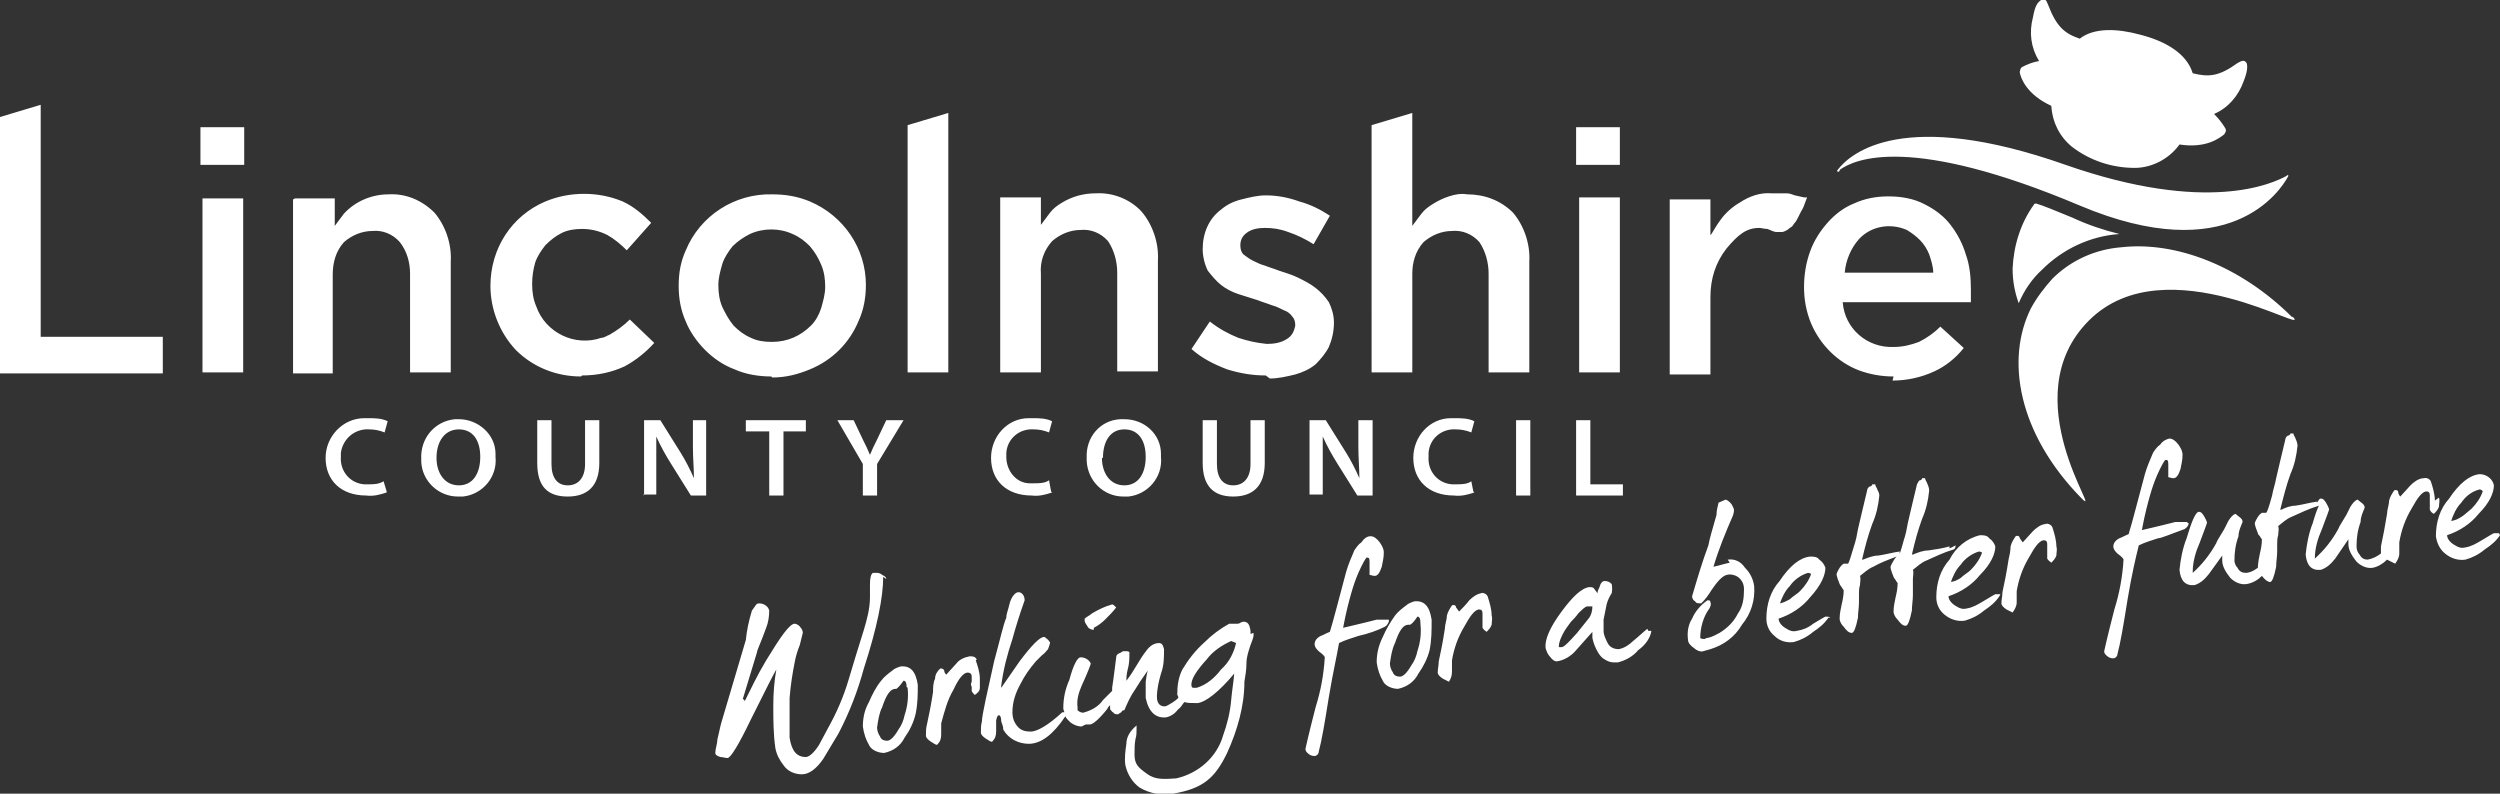 <svg xmlns="http://www.w3.org/2000/svg" viewBox="0 0 245.7 78"><rect x="0" y="0" width="245.7" height="78" fill="#333333" stroke="none"/><path fill="#fff" d="m0 11.5 4-1.2v22.8h12v3.6H0V11.5Zm19.7 1H24v3.7h-4.3v-3.7Zm.2 7h4v17.1h-4V19.5Zm9.1 0h3.9v2.7l.9-1.2c1.1-1.2 2.7-1.9 4.4-1.9 1.7-.1 3.3.6 4.5 1.8 1.1 1.3 1.7 3.1 1.6 4.8v10.9h-4v-9.7c0-1.1-.3-2.2-1-3.1-.7-.8-1.7-1.2-2.7-1.1-1 0-2 .4-2.8 1.1-.8.9-1.1 2-1.1 3.2v9.7h-3.9V19.6l.2-.1ZM57.1 37c-2.4 0-4.7-.9-6.4-2.6-1.6-1.7-2.5-4-2.5-6.3 0-3.7 2.1-6.9 5.4-8.3 2.4-1 5.2-1 7.6 0 1.1.5 2 1.3 2.8 2.1l-2.4 2.7c-.6-.6-1.2-1.1-1.9-1.5-.8-.4-1.6-.6-2.5-.6-.7 0-1.4.1-2 .4s-1.1.7-1.6 1.2c-.4.5-.8 1.1-1 1.7-.2.7-.3 1.4-.3 2.1 0 .8.1 1.5.4 2.2.9 2.6 3.8 4 6.4 3.1.3 0 .5-.2.8-.3.7-.4 1.4-.9 2-1.5l2.4 2.3c-.8.9-1.8 1.7-2.9 2.3-1.3.6-2.7.9-4.2.9l-.1.1Zm18.7 0c-1.2 0-2.5-.2-3.6-.7-1.1-.4-2.1-1.1-2.9-1.9-.8-.8-1.5-1.8-1.9-2.8-.5-1.1-.7-2.3-.7-3.5 0-1.3.2-2.4.7-3.5 1.4-3.4 4.8-5.6 8.5-5.5 1.3 0 2.5.2 3.7.7 3.3 1.4 5.5 4.6 5.5 8.2 0 1.2-.2 2.4-.7 3.5-.9 2.2-2.6 3.9-4.8 4.8-1.2.5-2.4.8-3.7.8l-.1-.1Zm.1-3.4c1.5 0 2.8-.6 3.8-1.6.5-.5.8-1.1 1-1.7.2-.7.4-1.4.4-2.1 0-.8-.1-1.5-.4-2.2s-.6-1.2-1.1-1.8c-.5-.5-1-.9-1.7-1.2-1.3-.6-2.9-.6-4.2 0-.6.3-1.2.7-1.7 1.2-.4.5-.8 1.1-1 1.7-.2.7-.4 1.4-.4 2.1 0 .8.1 1.5.4 2.2.3.6.6 1.2 1.1 1.8.5.5 1 .9 1.7 1.2.6.3 1.3.4 2 .4h.1Zm13.3-21.3 4-1.2v25.5h-4V12.3Zm9.1 7.1h4v2.7l.9-1.2c.3-.4.7-.7 1.2-1 1-.6 2.1-.9 3.3-.9 1.7-.1 3.4.6 4.5 1.8 1.1 1.3 1.7 3.1 1.6 4.8v10.9h-4v-9.7c0-1.1-.3-2.2-.9-3.1-.7-.8-1.7-1.2-2.7-1.1-1 0-2 .4-2.8 1.1-.8.9-1.2 2-1.1 3.2v9.7h-4V19.4Zm26.1 17.5c-1.3 0-2.5-.2-3.8-.6-1.3-.5-2.5-1.1-3.5-2l1.8-2.7c.9.7 1.8 1.2 2.8 1.6.9.3 1.8.5 2.8.6.7 0 1.4-.1 2-.5.5-.3.7-.8.8-1.3 0-.4-.1-.7-.3-.9-.2-.3-.5-.5-.8-.6-.4-.2-.8-.4-1.2-.5-.5-.2-.9-.3-1.4-.5-.6-.2-1.3-.4-1.9-.6s-1.2-.5-1.7-.9-.9-.9-1.3-1.4c-.3-.6-.5-1.4-.5-2.1 0-1.6.6-3 1.8-3.9.6-.5 1.2-.8 2-1s1.6-.4 2.4-.4c1.1 0 2.2.2 3.3.6 1.1.3 2.1.8 3 1.4l-1.6 2.8c-.8-.5-1.6-.9-2.5-1.2-.8-.3-1.5-.4-2.3-.4-.6 0-1.3.1-1.8.5-.4.3-.6.7-.6 1.2 0 .4.1.7.3.9.3.2.5.4.9.6s.8.4 1.2.5c.5.2.9.3 1.4.5.6.2 1.3.4 1.9.7.6.3 1.2.6 1.7 1s.9.8 1.3 1.4c.3.6.5 1.3.5 2 0 .9-.2 1.7-.5 2.4-.3.6-.8 1.2-1.3 1.7-.6.5-1.3.8-2 1-.8.2-1.7.4-2.5.4l-.4-.3Zm10.4-24.6 4-1.2v11.1l.9-1.2c.3-.4.7-.7 1.2-1s.9-.5 1.5-.7 1.2-.3 1.8-.2c1.7 0 3.3.6 4.5 1.8 1.1 1.3 1.7 3.1 1.6 4.8v10.9h-4v-9.7c0-1.1-.3-2.2-.9-3.1-.7-.8-1.7-1.2-2.7-1.1-1 0-2 .4-2.8 1.1-.8.9-1.1 2-1.1 3.1v9.7h-4V12.3Zm20.2.2h4.2v3.7h-4.3v-3.7h.1Zm.2 6.9h4v17.2h-4V19.4ZM186.1 37c-1.2 0-2.3-.2-3.4-.6-2.1-.8-3.8-2.5-4.7-4.6-.5-1.2-.7-2.4-.7-3.6s.2-2.4.6-3.5c.4-1.1 1-2 1.7-2.8s1.6-1.5 2.6-1.9c1.1-.5 2.2-.7 3.4-.7s2.5.2 3.6.8c1 .5 1.9 1.2 2.5 2 .7.9 1.2 1.9 1.5 2.9.4 1.1.5 2.3.5 3.5v1.2h-12.6c.2 2.6 2.4 4.5 5 4.4.9 0 1.7-.2 2.5-.5.8-.4 1.5-.9 2.1-1.5l2.3 2.1c-.8 1-1.8 1.8-2.9 2.3-1.3.6-2.7.9-4.1.9l.1-.4ZM190 26.8c0-.6-.2-1.2-.4-1.8-.2-.5-.5-1-.9-1.4s-.8-.7-1.3-1c-1.6-.7-3.5-.4-4.7.9-.8.9-1.3 2.1-1.4 3.3h8.8-.1ZM38 48.4c-.6.2-1.3.4-2 .3-2.5 0-4-1.5-4-3.7 0-2.1 1.7-3.9 3.8-3.9h.4c.6 0 1.3 0 1.9.3l-.3 1.1c-.5-.2-1-.3-1.5-.3-1.4-.1-2.6.9-2.8 2.3v.4c-.1 1.4.9 2.6 2.3 2.7h.4c.5 0 1 0 1.5-.3l.3 1v.1Zm10.7-3.5c.2 2-1.3 3.7-3.2 3.9H45c-1.9 0-3.5-1.5-3.6-3.4v-.3c-.1-2 1.3-3.7 3.3-3.9h.4c1.9 0 3.6 1.5 3.6 3.4v.3Zm-5.8.1c0 1.5.8 2.7 2.2 2.7s2.1-1.2 2.1-2.8-.7-2.7-2.1-2.7-2.2 1.2-2.2 2.8Zm11.3-3.7v4.3c0 1.4.6 2.1 1.6 2.1s1.7-.7 1.7-2.1v-4.3h1.4v4.2c0 2.3-1.2 3.3-3.1 3.3s-3-.9-3-3.3v-4.2h1.4Zm9.1 7.4v-7.4h1.6l2 3.2c.5.8.9 1.6 1.3 2.5 0-1-.1-1.9-.1-3.1v-2.6h1.3v7.4h-1.5l-2-3.2c-.5-.8-1-1.7-1.4-2.6v5.7h-1.3l.1.1Zm12.2-6.3h-2.2v-1.1h5.9v1.1H77v6.3h-1.4v-6.3h-.1Zm9.3 6.3v-3.1l-2.5-4.3h1.6l.9 1.9c.3.6.5 1 .7 1.5.2-.5.4-.9.7-1.5l.9-1.9h1.7l-2.6 4.3v3.1h-1.4Zm18.6-.3c-.6.2-1.3.4-2 .3-2.5 0-4-1.5-4-3.7 0-2.1 1.6-3.9 3.7-3.9h.4c.6 0 1.3 0 1.9.3l-.3 1.1c-.5-.2-1-.3-1.5-.3-1.4-.1-2.6.9-2.7 2.3v.4c0 1.4 1 2.6 2.3 2.6h.4c.5 0 1.1 0 1.5-.3l.2 1.1.1.1Zm10.7-3.5c.2 2-1.3 3.7-3.2 3.9h-.5c-1.9 0-3.5-1.5-3.6-3.5V45c-.1-2 1.3-3.7 3.3-3.8h.4c2 0 3.6 1.5 3.6 3.4v.3Zm-5.8.1c0 1.5.8 2.7 2.2 2.7s2.1-1.2 2.1-2.8-.7-2.7-2.1-2.7-2.1 1.2-2.1 2.8h-.1Zm11.3-3.7v4.3c0 1.4.6 2.1 1.6 2.1s1.7-.7 1.7-2.1v-4.3h1.4v4.2c0 2.3-1.2 3.3-3.1 3.3s-3-1-3-3.3v-4.2h1.4Zm9.1 7.4v-7.4h1.6l2 3.2c.5.8.9 1.6 1.3 2.5 0-1-.1-1.9-.1-3.1v-2.6h1.4v7.4h-1.5l-2-3.2c-.5-.8-1-1.7-1.4-2.6v5.7h-1.3v.1Zm16.2-.3c-.6.2-1.3.4-2 .3-2.5 0-4-1.5-4-3.7 0-2.1 1.6-3.9 3.7-3.9h.4c.6 0 1.3 0 1.9.3l-.3 1.1c-.5-.2-1-.3-1.5-.3-1.4-.1-2.6.9-2.7 2.3v.4c-.1 1.4.9 2.6 2.3 2.7h.4c.5 0 1.1 0 1.5-.3l.2 1 .1.1Zm5.5-7.1v7.4H149v-7.4h1.4Zm4.5 0h1.4v6.3h3.2v1.1h-4.6v-7.4h0ZM168.2 23c.3-.5.6-1 .9-1.4.5-.7 1.2-1.3 1.9-1.7.9-.6 2-1 3.1-.9h1.5c.3 0 .5.1.8.2l.9.2h.3c-.1.3-.2.5-.3.8s-.2.4-.3.6l-.3.6c-.1.2-.2.4-.4.6-.1.2-.2.3-.4.4-.2.2-.4.3-.7.4h-.6c-.3 0-.6-.2-.9-.3-.3 0-.6-.1-.8-.1-1.3 0-2.1.7-3.2 2-1.1 1.4-1.6 3-1.6 4.8v7.6h-4V19.6h4v3.5L168.2 23ZM198.5 7.2q0-.4.2-.6c.6-.3 1.1-.5 1.7-.6-.8-1.3-1-2.8-.6-4.3.2-1.1.4-1.4.8-1.7.4-.2.5 0 .7.5.8 2.1 1.6 2.8 3.1 3.3 1.4-1.1 3.7-1 5.9-.4 2.4.6 4.6 1.8 5.2 3.8 1.6.4 2.6.3 4.4-1 .5-.3.7-.3.9 0 .1.3.1.8-.3 1.8-.5 1.4-1.5 2.6-2.9 3.2.4.4.8.9 1.1 1.4.1.2.1.3-.1.6-.5.4-1.8 1.4-4.4 1-1 1.4-2.7 2.3-4.4 2.3-2.2 0-4.4-.7-6.2-2.1-1.2-1-1.9-2.4-2-4-2.4-1.1-3-2.7-3.1-3.3l0.0.1Zm1.7 12.8c-.1 0-.3 0-.3.1-1.3 1.8-2 4-2.1 6.3 0 1.2.2 2.3.6 3.4.5-1.2 1.3-2.4 2.3-3.3 2-2 4.7-3.3 7.6-3.5.1 0 0 0 0 0C206.7 22.6 205.2 22.1 203.7 21.4c-1.7-.7-2.9-1.2-3.6-1.4H200.2Zm-19.4-3.3c1.5-1.1 7-3.5 23.6 3.5 14.7 6.2 19.7-1.4 20.5-2.9q0-.2-.2 0c-1.3.7-7.7 3.8-21.7-1.1-15.9-5.6-21.1-1.2-22.4.5-.1.1 0 .3.2.1l-0-.1Zm44.5 14.5c-5.1-5.1-11.5-7.5-16.8-6.9-2.6.2-5 1.3-6.8 3.1-.8.9-1.5 1.8-2.1 2.9-2.5 5-1.3 12.3 5 18.7 2.2 2.2-6.9-9.9.7-17.5 7.6-7.6 22.2 1.8 20-.4l0.0.1Z"/><path fill="#fff" d="M95.9 64.9c.2.6.4 1.2.4 1.8v.9c0 .3-.2.5-.5.7-.1-.1-.3-.3-.3-.4v-.4c-.1-.2-.1-.3 0-.5v-.5c0-.3-.2-.4-.4-.4-.4 0-.9.6-1.4 1.7-.6 1-.9 2.2-1.2 3.3v1.1c0 .4-.1.7-.4 1-.2 0-.4-.2-.6-.3-.3-.2-.5-.4-.5-.6 0-.4 0-.7.1-1.1.2-.9.4-1.9.6-3.2 0-.4 0-.9.2-1.3 0-.4.2-.7.5-1 .2 0 .3 0 .4.2 0 .2.1.3.2.4l1-1.1c.3-.4.8-.6 1.3-.7.3 0 .5 0 .7.3l-.1.1Zm149.8-12.3c-.4.6-.9 1-1.5 1.4-.6.5-1.2.8-1.9 1-.7.1-1.4-.1-2-.6-.5-.4-.8-1-.9-1.7 0-1.4.4-2.7 1.3-3.7 1-1.5 2-2.3 3-2.4.7 0 1.3.5 1.4 1.1 0 .7-.4 1.7-1.5 2.8-.8 1-1.9 1.7-3.1 2.1 0 .4.4.8.8 1 .3.2.6.3 1 .2.6-.1 1.1-.4 1.6-.7.8-.5 1.2-.7 1.2-.7h.5l.1.2Zm-4.9-1.4c.4 0 .8-.2 1.1-.4.2-.1.5-.4 1-.8.5-.5.9-1.1 1.1-1.7 0-.1-.2-.2-.3-.2-.8.2-1.4.7-1.8 1.3-.5.5-.8 1.2-1 1.8h-.1Zm-1.5-2c0-.6-.2-1.3-.4-1.9-.1-.2-.4-.4-.7-.3-.5 0-1 .4-1.3.7l-1 1.1c-.1-.1-.2-.3-.2-.4 0-.2-.2-.3-.4-.2-.2.3-.4.6-.5 1 0 .4-.2.9-.2 1.3-.2 1.2-.4 2.3-.6 3.2v.7c-.4.3-.8.5-1.3.6-.3 0-.6-.1-.8-.5-.2-.2-.3-.5-.3-.8 0-.8.1-1.6.4-2.4 0-.5.2-.9.4-1.4 0-.2-.1-.3-.2-.4l-.5-.4c-.3.1-.5.4-.7.7l-.4.8c-.4.7-.7 1.1-.8 1.4-.6 1.1-1.4 2.1-2.3 2.9 0-1 .3-2 .7-2.9.5-1.3.7-1.9.7-1.9 0-.2-.2-.5-.3-.7-.2-.3-.3-.4-.5-.4s-.2.2-.4.4v-.1c-.7.1-1.4.3-2.1.4-.5 0-1 .2-1.4.4h-.1c.3-1.2.6-2.4 1-3.5.4-.9.6-1.8.7-2.8 0-.2-.1-.5-.2-.7 0-.1-.2-.3-.2-.5h-.3c0 .1-.1.2-.2.2s-.3.2-.3.4c-.4 1.7-.7 2.9-.9 3.8-.1.6-.3 1.1-.4 1.7-.3 1.1-.5 1.7-.6 1.7h-.4s-.2.1-.4.4c-.1.2-.2.3-.3.6 0 .3.2.7.3 1 0 .1.1.2.2.3 0 0 .1.2.2.3 0 .5-.1 1-.2 1.4-.2.9-.2 1.4-.2 1.4-.4.3-.8.5-1.2.5-.3 0-.6-.1-.8-.5-.2-.2-.3-.5-.3-.7 0-.8.1-1.6.4-2.4 0-.5.2-.9.4-1.4 0-.2-.1-.3-.2-.4l-.5-.4c-.3.1-.5.4-.7.7l-.4.8c-.4.7-.7 1.1-.8 1.4-.6 1.1-1.4 2.1-2.3 2.9v-.1c0-1 .3-2 .7-2.9.5-1.3.7-1.9.7-1.9 0-.2-.2-.5-.3-.7-.2-.3-.3-.4-.5-.4-.3 0-.7.9-1.2 2.6-.4 1-.6 2.1-.7 3.1.1 1.1.6 1.6 1.5 1.5.6-.2 1-.6 1.4-1.1l1.3-1.8v.5c0 .6.4 1.2.8 1.7.4.4 1 .7 1.6.6.6-.1 1.1-.4 1.5-.8.3.4.6.6.8.6s.4-.5.6-1.5c0-.5.1-1 .1-1.5v-.7c0-.3 0-.6.1-.9 0-.3.1-.6 0-.9.4-.3.8-.7 1.3-.9.9-.4 1.7-.8 2.7-1.1-.2.4-.4 1-.6 1.7-.4 1-.6 2.1-.7 3.1.1 1.1.6 1.6 1.5 1.5.6-.2 1-.6 1.4-1.1l1.3-1.9v.5c0 .6.4 1.2.8 1.7.4.4 1 .7 1.6.6.5-.1 1-.4 1.4-.8l.2.1.6.3c.2-.3.4-.6.4-1v-1.1c.2-1.2.6-2.3 1.2-3.3.6-1.1 1-1.6 1.4-1.7.2 0 .4 0 .4.4v1.4c.1.2.2.3.4.4.2-.2.4-.4.5-.7 0-.3.1-.6 0-.9l-.4.3ZM140.7 61c0 1 0 1.9-.2 2.9-.2.8-.6 1.6-1.1 2.3-.4.8-1.1 1.3-2 1.5-.6 0-1.3-.3-1.5-.8-.3-.5-.5-1.1-.6-1.8 0-.9.2-1.7.6-2.5.3-.7.7-1.4 1.2-2.1.3-.4.7-.7 1.1-1 .2-.2.5-.3.8-.4 1-.1 1.5.5 1.7 1.8v.1Zm-1.1.2c0-.4-.1-.6-.3-.6-.2.3-.4.6-.7.8h-.2c-.5 0-.9.6-1.3 1.8-.3.6-.4 1.3-.5 2 0 .3.1.6.3.9.1.3.4.4.7.4s.7-.4 1.1-1.1c.3-.4.5-.9.6-1.4.3-.9.4-1.8.3-2.7l-0-.1Zm-3.1-.1v-.2h-1.2l-1.2.3c-.9.2-1.6.4-2.1.5.3-1.6.6-2.7.8-3.4s.4-1.3.7-2c.4-.9.7-1.4.8-1.5.2 0 .3 0 .3.4v1.3c.1 0 .3.1.5.1.3 0 .5-.3.7-.9.1-.5.2-.9.2-1.4 0-.4-.2-.7-.4-1-.3-.4-.6-.6-.9-.6-.4 0-.7.3-.9.6-.3.2-.5.5-.7.8-.3.7-.6 1.4-.8 2.1-.7 2.6-1.2 4.6-1.6 5.9-.3.1-.6.3-.9.4-.4.2-.6.5-.6.8s.2.5.4.7c.4.3.6.5.6.6-.1 1.7-.4 3.3-.9 4.9-.7 2.7-1 4.1-1 4.1 0 .2.1.3.2.4.2.2.4.3.7.3.2 0 .4-.2.4-.4.3-1.1.6-2.9 1-5.4.4-2.4.8-4.1 1-5.3.6-.3 1.3-.5 1.9-.7.9-.2 1.8-.5 2.6-.9.2-.1.4-.4.4-.6v.1Zm-13.3 1.1v.2c0 .3-.2.7-.3 1-.2.6-.4 1.2-.4 1.8s-.1 1.2-.2 1.8c0 2.4-.7 4.8-1.7 7-1.2 2.5-2.4 3.5-5.3 4-1.1.2-2.3 0-3.3-.6-.7-.5-1.2-1.3-1.4-2.2-.1-.7 0-1.4.1-2.1 0-.7.4-1.3 1-1.8v.4c0 .3 0 .6-.1.9-.1.5-.1 1-.1 1.5 0 1 .3 1.3 1.3 2 .7.5 1.5.5 2.8.4 2.2-.5 4-2.1 4.6-4.2.4-1.1.7-2.3.8-3.5.1-1.1.2-1.5.3-2.6-1.5 1.8-2.8 2.8-3.6 2.9-.6 0-1 0-1.3-.1-.2.2-.3.5-.6.7-.3.4-.7.7-1.2.8-1 .1-1.7-.5-2-1.9v-1.6c.1-.8.2-1.1.2-1.1-.5.7-.9 1.3-1.2 1.8-.5.7-.8 1.4-1.1 2.1-.1 0-.2 0-.3.2 0 0-.2.1-.3.2-.2 0-.4 0-.5-.2-.1 0-.2-.2-.3-.3v-.4c-.1.1-.2.2-.3.4-.8 1-1.4 1.5-1.7 1.5h-.4l-.4.2c-.4 0-.9-.2-1.2-.5-.2-.2-.3-.3-.4-.5-1.2 1.8-2.4 2.7-3.6 2.7-1 0-2-.5-2.5-1.4 0-.3-.1-.5-.2-.8 0-.4-.1-.6-.2-.6s-.2 0-.3.5v1.1c0 .4-.1.7-.4 1-.2 0-.4-.2-.6-.3-.3-.2-.5-.4-.5-.6 0-.4 0-.7.1-1.1 0-.6.6-3.2 1.2-5.9.6-2.2.9-3.6 1.2-4.3 0-.4.2-.8.3-1.3.2-.8.6-1.2.9-1.2s.6.3.6.8c-.5 1.4-.9 2.7-1.2 3.8-.5 1.5-.9 3-1.1 4.6v.2l1.8-2.6c1.2-1.6 2-2.4 2.4-2.4.1 0 .2.1.3.2.2.1.2.3.3.3 0 .2-.1.4-.2.7-.2.2-.3.4-.6.6l-.6.6c-.6.7-1.1 1.4-1.5 2.2-.5.9-.8 1.8-.8 2.8 0 .6.2 1.1.6 1.5.3.3.7.4 1.2.4.6 0 1.7-.6 3.1-1.9h.2c0-.1-.1-.2-.1-.4 0-1 .2-1.9.6-2.8.4-1.5.8-2.2 1.1-2.2.4 0 .8.2 1 .6 0 .1-.3.9-.9 2.2-.3.7-.5 1.4-.4 2.1v.3c.2.2.5.3.7.2.7-.2 1.4-.6 1.8-1.2l.9-.9v-.3c.2-1.3.3-2.3.4-3 0-.2.1-.3.3-.4.1 0 .3-.2.4-.2h.3c.1 0 .2 0 .3.1 0 .5 0 .9-.1 1.4-.1.4-.2.8-.2 1.3v.1c.4-.5.7-1 1-1.5s.6-1 1-1.5c.3-.4.7-.7 1.2-.7.3 0 .4.2.5.6 0 .8 0 1.6-.3 2.4-.2.7-.4 1.5-.4 2.3 0 .7.4 1 .9.9.4-.2.9-.5 1.2-.8 0-.1 0-.2-.1-.3 0-.9.1-1.7.5-2.5.6-1 1.3-1.9 2.2-2.7.7-.7 1.5-1.3 2.4-1.8h.8s.2 0 .3-.1c0 0 .2-.1.3-.1.4 0 .6.2.7.9v.3l.3-.1Zm-1.7 1-.5-.2c-.9.4-1.8 1-2.4 1.8-1 1.1-1.6 2-1.5 2.6 0 0 0 .2.2.2h.3c1-.3 1.8-1 2.4-1.8.8-.7 1.3-1.7 1.5-2.7v.1Zm-31.3 4c0 1 0 1.9-.2 2.9-.2.9-.6 1.7-1.1 2.4-.4.8-1.1 1.3-2 1.5-.6 0-1.3-.3-1.5-.8-.3-.5-.5-1.1-.6-1.8 0-.9.2-1.7.6-2.4.3-.7.7-1.5 1.2-2.1.3-.4.7-.7 1.1-1 .2-.2.5-.3.8-.4 1-.1 1.5.5 1.7 1.8v-.1Zm-1.1.3c0-.4-.1-.6-.3-.6-.4.6-.7.8-.7.8H88c-.5 0-.9.6-1.3 1.8-.3.6-.4 1.3-.5 2 0 .3.1.6.3.9.1.3.4.4.7.4s.7-.4 1.1-1.1c.3-.4.5-.9.6-1.4.3-.9.4-1.8.3-2.7l-.1-.1Zm18.4-5.8c.4-.2.8-.5 1.1-.8.4-.4.8-.8 1.1-1.2-.2-.2-.3-.3-.4-.3l-.6.2c-.5.2-.9.4-1.4.7-.2.2-.5.3-.7.5v.2c0 .2.2.4.3.6.1.2.4.3.6.3v-.2Zm-20.4-4.8c0-.2-.2-.3-.4-.4-.1-.1-.3-.2-.5-.2h-.4c-.2.1-.3.5-.3 1.1v1.3c0 1.1-.3 2.2-.6 3.2-.5 1.6-1 3.2-1.5 4.9s-1.2 3.3-2.1 4.9l-.8 1.5c-.5.8-1 1.2-1.3 1.2-.9 0-1.4-.6-1.6-1.9v-3.9c.1-1.3.3-2.5.5-3.5.1-.6.3-1.2.5-1.7l.3-1.2c0-.2-.1-.4-.2-.5-.1-.2-.4-.4-.6-.4-.5 0-1.4 1.3-2.8 3.6-.9 1.5-1.5 2.8-2.1 4 0 0-.1-.2-.2-.2.6-2 1.1-3.6 1.4-4.6 0-.2.4-1 .9-2.4.2-.5.3-1.1.3-1.7-.1-.4-.5-.7-1-.7-.2 0-.3.1-.4.3-.1.1-.2.3-.3.4-.3 1-.5 1.9-.6 2.9l-2.4 8.1c-.1.3-.2.9-.4 1.7 0 .4-.2.9-.2 1.3 0 .2.2.3.5.4.2 0 .5.1.7.1.3 0 1.1-1.3 2.3-3.8 1.5-3 2.3-4.6 2.5-4.9-.2 1.1-.3 2.3-.3 3.5 0 1.4 0 2.8.2 4.2.1.6.4 1.2.8 1.7.4.6 1.1.9 1.8.9s1.4-.5 2.1-1.5l1.5-2.5c1.1-2.1 1.9-4.2 2.5-6.4 1.3-4 1.9-7 1.9-9l.3.2Zm104.5-3v-.2c-.7.2-1.4.3-2.1.4-.5 0-1 .2-1.5.4h-.1c.3-1.3.6-2.4 1-3.5.4-.9.6-1.8.7-2.8 0-.2-.1-.5-.2-.7 0-.1-.2-.3-.2-.5h-.3c0 .1-.1.2-.2.2s-.2.2-.3.4c-.4 1.7-.7 2.9-.9 3.8-.1.6-.2 1.1-.4 1.7-.3 1.1-.5 1.7-.6 1.7.1 0 .2-.2.2-.4v-.2c-.7.1-1.4.3-2.1.4-.5 0-1 .2-1.5.4h-.1c.3-1.3.6-2.4 1-3.5.4-.9.6-1.8.7-2.8 0-.2-.1-.4-.2-.6 0-.1-.2-.3-.2-.5h-.3c0 .1-.1.2-.2.2s-.3.2-.3.4c-.4 1.7-.7 2.9-.9 3.8-.1.6-.2 1.1-.4 1.7-.3 1-.5 1.7-.6 1.7H181.2s-.2.1-.4.4c-.1.2-.2.3-.3.6 0 .3.2.7.3 1 0 0 .1.2.2.3 0 0 .1.2.2.3 0 .5-.1 1-.2 1.4-.1.5-.2.9-.2 1.4 0 .3.2.6.4.8.3.4.5.6.8.6.2 0 .4-.5.6-1.5 0-.5.1-1 .1-1.5v-.8c0-.3 0-.6.1-.9 0-.3.1-.6 0-.9.4-.3.8-.7 1.3-.9.7-.4 1.5-.7 2.3-1 0 0-.2.2-.3.4s-.2.3-.3.6c0 .3.2.7.3 1 0 0 .1.2.2.3 0 0 .1.2.2.3 0 .5-.1 1-.2 1.4-.1.5-.2.9-.2 1.4 0 .3.2.6.4.8.3.4.5.6.8.6.2 0 .4-.5.6-1.5 0-.5.1-1 .1-1.5v-1.6c0-.3.1-.6 0-.9.4-.3.8-.7 1.3-.9.9-.4 1.7-.8 2.7-1.1.1 0 .2-.2.2-.4l-.6.3ZM196.5 58.6c-.4.6-.9 1-1.5 1.4-.6.5-1.2.8-1.9 1-.7.1-1.4-.1-2-.6-.5-.4-.8-1-.8-1.7 0-1.4.4-2.7 1.3-3.7.6-1.2 1.7-2.1 3-2.4.3 0 .7 0 .9.3.3.2.5.5.6.8 0 .7-.4 1.7-1.5 2.8-.8 1-1.9 1.7-3.1 2.1 0 .4.4.8.8 1 .3.2.6.3 1 .2.6-.1 1.1-.4 1.6-.7.8-.5 1.2-.7 1.2-.7h.5l-.1.2Zm-4.9-1.4c.4 0 .8-.2 1.1-.4.3-.3.7-.5 1-.8.5-.5.9-1.1 1.1-1.7 0 0-.2-.1-.3-.1-.7.2-1.4.7-1.8 1.3-.5.5-.8 1.2-1 1.8l-.1-.1Zm9.5-5.7c-.5 0-1 .4-1.3.7l-1 1.1c-.1-.1-.2-.3-.3-.4 0-.2-.2-.3-.4-.2-.2.3-.4.6-.5 1 0 .4-.1.9-.2 1.3-.2 1.3-.4 2.3-.6 3.2 0 .4-.1.7-.1 1.1 0 .2.2.4.5.6l.6.3c.2-.3.4-.6.4-1v-1.1c.2-1.2.6-2.3 1.2-3.3.6-1.1 1-1.6 1.4-1.7.2 0 .4 0 .4.4v1.4c.1.2.3.3.4.4.2-.2.4-.4.5-.7 0-.3.1-.6 0-.9 0-.6-.2-1.3-.4-1.9-.1-.2-.4-.4-.7-.3H201.1ZM162 62h.3c-.1.7-.6 1.4-1.3 1.9-.5.6-1.2 1-2 1.2h-.4c-.3 0-.6-.1-.9-.3-.2-.1-.4-.3-.6-.6-.3-.5-.5-1-.6-1.5v-.6l-1.6 1.8c-.5.6-1.2 1-1.9 1.1-.2 0-.4-.1-.7-.5-.2-.2-.3-.5-.4-.8-.1-.8.4-2 1.5-3.5s2-2.4 2.8-2.5c.2 0 .4 0 .5.2.1.1.2.3.3.4 0-.2.1-.4.2-.6.1-.4.3-.6.5-.6.3 0 .5.1.7.3 0 .1.1.4 0 .9-.2.3-.4.7-.5 1.1l-.3 1.5v1.1c0 .4.2.8.4 1.2s.6.6 1.1.6c.5-.1 1-.4 1.4-.8.5-.4.9-.8 1.4-1.2l.1.2Zm-5.4-2.4H156c-.2 0-.5.3-.9.7-.2.3-.5.6-.7.8-.3.4-.6.8-.8 1.2s-.4.8-.4 1.3h.3c.2 0 .7-.5 1.5-1.4l1.2-1.5c.2-.3.3-.7.3-1.1h.1Zm23.1 1.1c-.4.6-.9 1-1.5 1.4-.6.5-1.2.8-1.9 1-.7.1-1.4-.1-1.9-.6-.5-.4-.8-1-.8-1.7 0-1.4.4-2.7 1.3-3.7 1-1.5 2-2.3 3-2.4.3 0 .7 0 .9.3.3.2.5.5.6.8 0 .7-.4 1.7-1.5 2.9-.8 1-1.9 1.7-3.1 2.1 0 .4.4.8.8 1 .3.2.6.3 1 .2.6-.1 1.1-.3 1.6-.7.8-.5 1.2-.7 1.2-.7.2 0 .4 0 .5.1h-.2Zm-4.9-1.4c.4 0 .7-.2 1.1-.4.3-.3.7-.5 1-.8.5-.5.9-1.1 1.1-1.7 0 0-.2-.1-.3-.1-.7.2-1.4.7-1.8 1.3-.5.5-.8 1.2-1 1.8l-.1-.1Zm-29.1-1c-.5 0-1 .4-1.3.7-.3.4-.7.8-1 1.1-.1-.1-.2-.3-.3-.4 0-.2-.2-.3-.4-.2-.2.3-.4.6-.5 1 0 .4-.2.9-.2 1.3-.2 1.3-.4 2.3-.6 3.2 0 .4-.1.7-.1 1.1 0 .2.2.4.5.6l.6.3c.2-.3.3-.6.3-1v-1.1c.2-1.2.6-2.3 1.2-3.3.6-1.1 1-1.6 1.4-1.7.2 0 .4 0 .4.4v1.4c.1.2.3.3.4.4.2-.2.4-.4.5-.7 0-.3.1-.6 0-.9 0-.6-.2-1.3-.4-1.9-.1-.2-.4-.4-.7-.3H145.7Zm69.3-6.9s0-.1-.1-.1H213.8l-1.2.3c-.9.2-1.6.4-2.1.5.3-1.6.6-2.7.8-3.4s.4-1.3.7-2c.4-.9.7-1.4.8-1.5.2 0 .3 0 .3.4v1.3c.1 0 .3.1.5.1.3 0 .5-.3.7-.9.1-.5.2-.9.2-1.4 0-.4-.2-.7-.4-1-.3-.4-.6-.6-.9-.6-.4.1-.7.3-.9.6-.3.2-.5.5-.7.8-.3.7-.6 1.4-.8 2.1-.7 2.6-1.2 4.6-1.6 5.9-.3.1-.6.3-.9.4-.4.2-.6.5-.6.8s.2.5.4.7c.4.3.6.5.6.6-.1 1.7-.4 3.3-.9 4.9-.7 2.7-1 4.1-1 4.1 0 .2.1.3.2.4.2.2.4.3.7.3.2 0 .4-.2.4-.4.3-1.1.6-2.9 1-5.4.4-2.4.8-4.1 1.1-5.3.6-.3 1.3-.5 1.9-.7.3 0 1.2-.4 2.6-.9.3-.2.4-.4.4-.6h-.1Zm-45 3.9c-.5.1-1.1.3-1.6.4.5-1.7 1.2-3.4 1.9-5 .1-.3.2-.6 0-.9-.1-.3-.4-.6-.7-.7l-.7.3c-.1.4-.2.8-.2 1.2-.4 1.4-.7 2.4-.8 3-.6 1.6-1.1 3.3-1.6 5 0 .2.1.4.3.5.1.2.3.2.6.2.4-.4.7-.8 1-1.3.6-.9 1.1-1.4 1.5-1.5s.8 0 1.1.2c.4.3.6.7.6 1.2 0 .9-.1 1.7-.6 2.4-.4.8-1 1.4-1.8 1.9-.4.2-.7.4-1.2.5H167.7s-.1.1-.2.1-.3 0-.4-.1c0-1 .3-2.1.9-2.9.1-.2.2-.4.1-.6 0-.2-.1-.2-.3-.2-.7.5-1.2 1.1-1.5 1.8-.4.6-.5 1.4-.4 2.1 0 .3.3.6.6.8.2.2.6.4.9.3l.7-.2c1.3-.4 2.4-1.2 3.1-2.4.9-1.1 1.3-2.4 1.2-3.8-.1-.7-.4-1.3-.9-1.8-.4-.6-1-.9-1.7-.8l.2.3Z"/></svg>